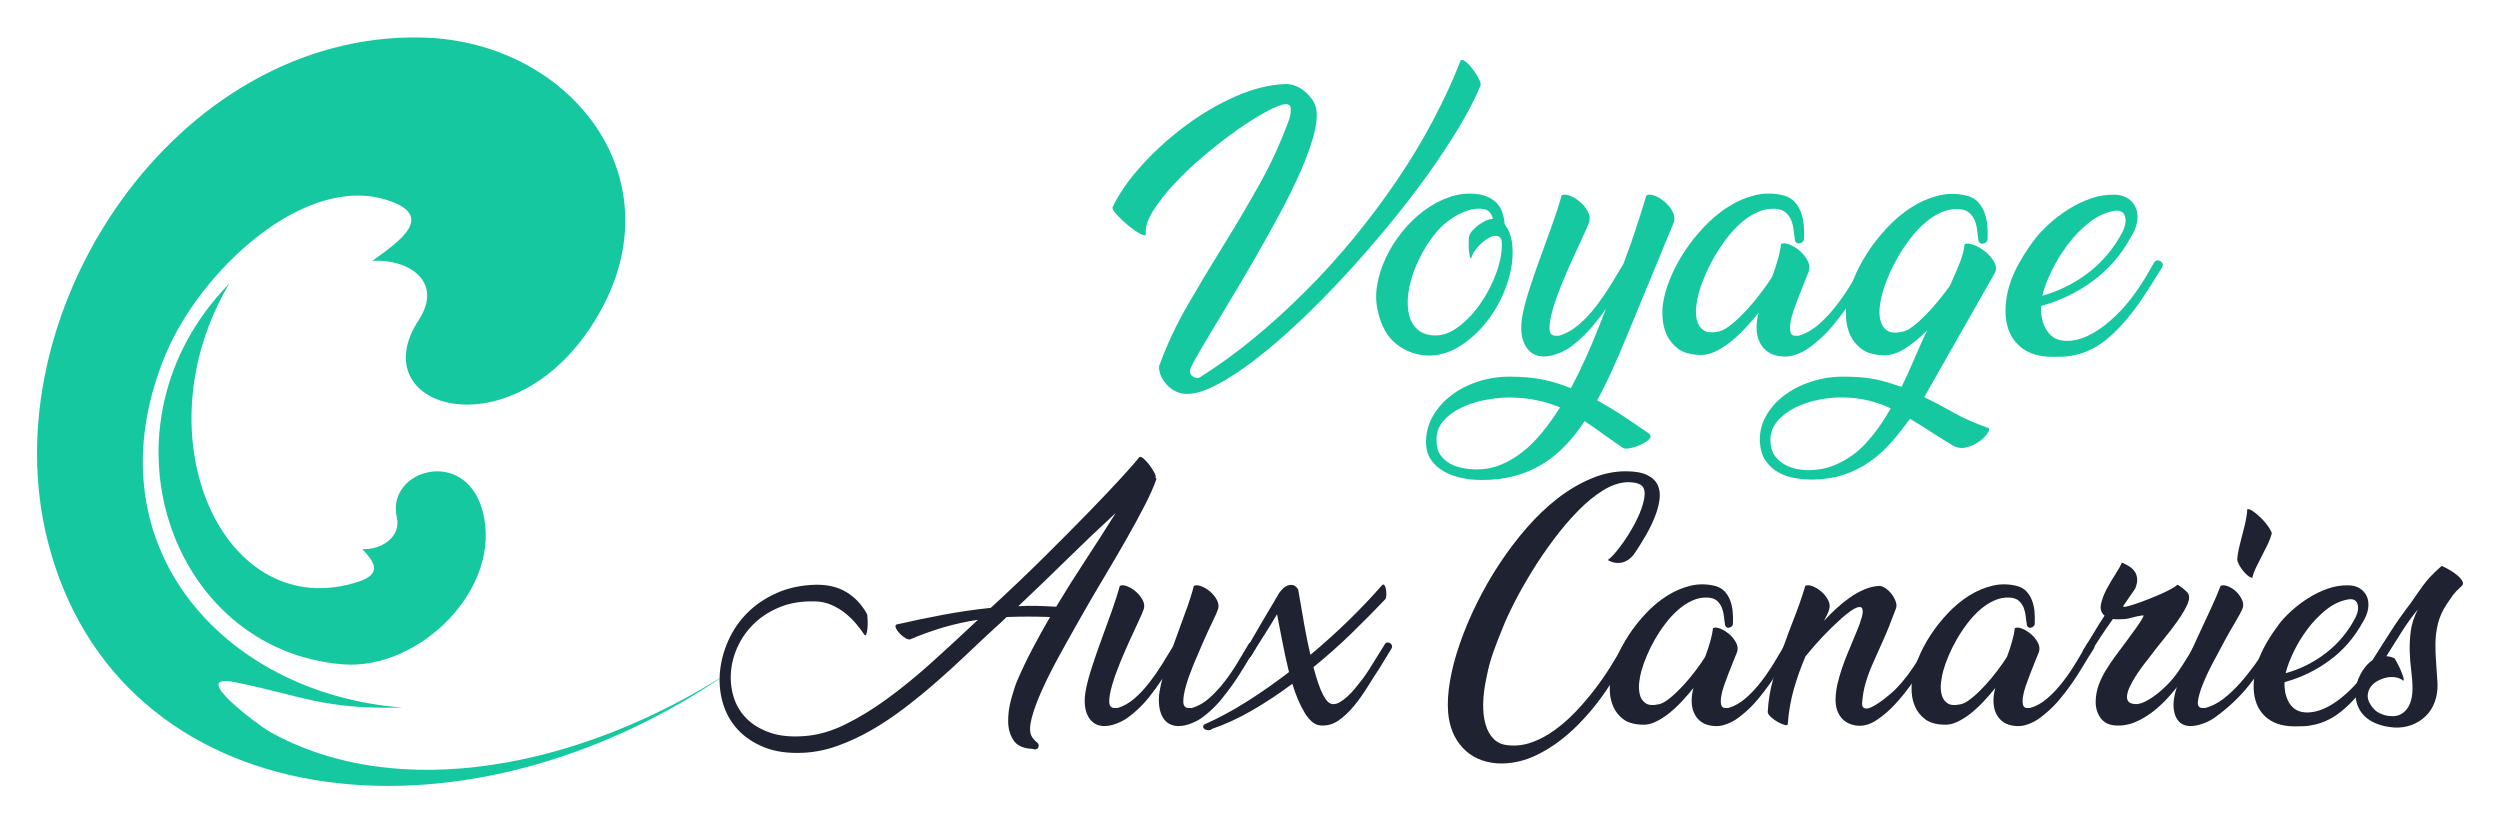 <?xml version="1.0" encoding="utf-8"?>
<!-- Generator: Adobe Illustrator 16.0.0, SVG Export Plug-In . SVG Version: 6.00 Build 0)  -->
<!DOCTYPE svg PUBLIC "-//W3C//DTD SVG 1.1//EN" "http://www.w3.org/Graphics/SVG/1.1/DTD/svg11.dtd">
<svg version="1.1" id="Calque_1" xmlns="http://www.w3.org/2000/svg" xmlns:xlink="http://www.w3.org/1999/xlink" x="0px" y="0px"
	 width="167px" height="55px" viewBox="0 0 167 55" enable-background="new 0 0 167 55" xml:space="preserve">
<g>
	<g>
		<path fill-rule="evenodd" clip-rule="evenodd" fill="#15C8A0" d="M24.875,17.424c1.871-1.341,4.188-2.974,1.085-4.027
			c-5.612-1.904-12.639,4.761-14.934,10.361c-5.16,12.586,3.845,22.577,15.851,23.508c-5.303,0.136-6.691-0.795-11.192-1.697
			c-3.25-0.652,1.75,2.981,2.281,3.281c8.684,4.899,20.917,2.372,30.715-3.927C30.641,57.385,7.853,54.48,3.193,36.168
			C-0.704,20.851,11.729,2.127,28.195,2.506c10.208,0.235,17.634,10.016,11.129,19.545c-5.554,8.136-15.132,5.121-11.356-0.669
			C29.641,18.815,27.304,17.279,24.875,17.424z"/>
		<path fill-rule="evenodd" clip-rule="evenodd" fill="#15C8A0" d="M24.201,36.678c0.661,0.727,1.485,1.608-0.255,2.178
			c-8.98,2.938-14.721-9.658-8.628-19.917c-9.216,9.421-4.03,24.509,7.592,25.439c5.074,0.406,10.679-5.049,9.338-10.202
			c-1.145-4.399-6.47-2.77-5.742,0.362C26.828,35.926,25.373,36.756,24.201,36.678z"/>
	</g>
	<g>
		<g>
			<path fill="#15C8A0" d="M76.543,15.654c-0.029,0.1-0.164,0.082-0.406-0.054c-0.242-0.135-0.502-0.317-0.78-0.545
				c-0.278-0.228-0.527-0.462-0.747-0.705c-0.222-0.242-0.317-0.413-0.289-0.513c0.427-0.897,1.072-1.823,1.933-2.777
				c0.862-0.954,1.831-1.834,2.906-2.638c1.075-0.805,2.204-1.467,3.386-1.987c1.183-0.52,2.308-0.793,3.375-0.823
				c0.214,0,0.431,0.046,0.652,0.139c0.221,0.093,0.427,0.222,0.62,0.385c0.192,0.164,0.356,0.349,0.491,0.555
				c0.135,0.207,0.217,0.417,0.246,0.631c0.072,0.456,0.007,1.047-0.192,1.773c-0.2,0.727-0.492,1.524-0.876,2.393
				c-0.384,0.869-0.836,1.788-1.356,2.756c-0.52,0.969-1.055,1.931-1.602,2.884c-0.549,0.955-1.087,1.87-1.614,2.746
				s-1,1.663-1.421,2.361c-0.419,0.698-0.758,1.274-1.015,1.73c-0.256,0.456-0.377,0.733-0.363,0.833
				c0,0.171,0.083,0.299,0.246,0.384c0.163,0.086,0.302,0.093,0.417,0.022c1.225-0.77,2.432-1.646,3.622-2.628
				c1.189-0.982,2.346-2.036,3.471-3.161s2.201-2.315,3.227-3.568c1.025-1.253,1.979-2.532,2.863-3.835
				c0.883-1.303,1.681-2.627,2.393-3.974c0.711-1.347,1.325-2.674,1.836-3.985c0.058-0.085,0.164-0.067,0.321,0.054
				s0.317,0.288,0.481,0.502c0.164,0.213,0.302,0.43,0.416,0.651c0.115,0.221,0.15,0.381,0.107,0.48
				c-0.356,0.854-0.852,1.806-1.484,2.852c-0.635,1.047-1.357,2.133-2.169,3.258c-0.812,1.126-1.695,2.262-2.649,3.408
				c-0.955,1.147-1.93,2.258-2.927,3.333c-0.998,1.076-1.995,2.08-2.991,3.012c-0.997,0.933-1.952,1.749-2.863,2.446
				s-1.755,1.25-2.531,1.656c-0.777,0.406-1.442,0.609-1.998,0.609c-0.243,0-0.474-0.05-0.695-0.149
				c-0.221-0.1-0.416-0.235-0.587-0.406c-0.171-0.17-0.31-0.367-0.417-0.587c-0.107-0.221-0.161-0.452-0.161-0.694
				c0.513-1.41,1.15-2.774,1.913-4.091c0.761-1.317,1.556-2.642,2.382-3.974c0.826-1.331,1.631-2.695,2.414-4.091
				c0.783-1.396,1.453-2.863,2.008-4.401c0.071-0.243,0.1-0.467,0.085-0.674c-0.014-0.206-0.135-0.302-0.363-0.288
				c-0.285,0.028-0.723,0.203-1.314,0.524c-0.59,0.32-1.239,0.73-1.944,1.228c-0.705,0.499-1.429,1.062-2.169,1.688
				s-1.406,1.257-1.998,1.89c-0.591,0.634-1.068,1.247-1.431,1.837C76.639,14.717,76.486,15.227,76.543,15.654z"/>
			<path fill="#15C8A0" d="M98.655,12.962c0.342,0.042,0.63,0.128,0.865,0.257c0.234,0.127,0.424,0.285,0.566,0.469
				c0.142,0.186,0.245,0.392,0.31,0.62c0.064,0.228,0.103,0.456,0.117,0.684c0.257,0.313,0.421,0.727,0.492,1.239
				c0.1,0.798,0.01,1.642-0.267,2.532c-0.277,0.891-0.684,1.707-1.218,2.447c-0.533,0.74-1.157,1.349-1.869,1.826
				c-0.712,0.478-1.446,0.716-2.201,0.716c-0.812-0.014-1.531-0.267-2.158-0.759c-0.627-0.492-1.047-1.243-1.26-2.254
				c-0.129-0.541-0.139-1.118-0.033-1.73c0.107-0.612,0.302-1.218,0.588-1.816c0.285-0.598,0.644-1.168,1.079-1.709
				c0.435-0.541,0.919-1.011,1.453-1.41c0.535-0.398,1.101-0.701,1.698-0.908C97.416,12.958,98.028,12.891,98.655,12.962z
				 M98.291,17.257c-0.056-0.015-0.095-0.076-0.117-0.182c-0.021-0.107-0.039-0.228-0.053-0.363
				c-0.014-0.135-0.018-0.281-0.011-0.438c0.008-0.157,0.011-0.292,0.011-0.406c0.014-0.128,0.071-0.256,0.17-0.385
				c0.101-0.128,0.211-0.242,0.332-0.341c0.121-0.1,0.239-0.182,0.353-0.246c0.114-0.064,0.193-0.11,0.235-0.139
				c0.171-0.086,0.341-0.129,0.512-0.129c-0.028-0.199-0.121-0.37-0.277-0.512c-0.156-0.142-0.441-0.199-0.854-0.171
				c-0.343,0.029-0.727,0.154-1.155,0.375c-0.427,0.221-0.819,0.502-1.174,0.843c-0.385,0.399-0.731,0.852-1.037,1.357
				c-0.306,0.506-0.559,1.022-0.758,1.549c-0.2,0.527-0.331,1.044-0.395,1.549c-0.064,0.505-0.05,0.961,0.042,1.367
				c0.093,0.406,0.274,0.737,0.545,0.994c0.27,0.256,0.641,0.399,1.111,0.427c0.555,0.029,1.106-0.163,1.655-0.577
				c0.548-0.413,1.04-0.933,1.474-1.56c0.436-0.626,0.784-1.299,1.047-2.019s0.388-1.378,0.374-1.977c0-0.299-0.1-0.47-0.298-0.512
				c-0.157-0.029-0.332,0.007-0.524,0.106c-0.191,0.1-0.374,0.228-0.544,0.385c-0.171,0.157-0.321,0.328-0.449,0.512
				C98.378,16.95,98.306,17.114,98.291,17.257z"/>
			<path fill="#15C8A0" d="M104.317,13.047c0.142-0.071,0.332-0.06,0.566,0.032c0.236,0.093,0.459,0.231,0.673,0.417
				c0.214,0.186,0.385,0.398,0.512,0.641c0.129,0.242,0.157,0.478,0.087,0.705c-0.072,0.2-0.212,0.521-0.418,0.962
				c-0.206,0.442-0.437,0.943-0.693,1.506c-0.257,0.563-0.506,1.143-0.748,1.741c-0.243,0.599-0.436,1.147-0.577,1.646
				c-0.143,0.498-0.213,0.908-0.213,1.228s0.126,0.488,0.383,0.502h0.258c0.469-0.142,0.911-0.392,1.323-0.749
				c0.413-0.355,0.793-0.761,1.144-1.218c0.349-0.456,0.676-0.932,0.983-1.431c0.307-0.499,0.587-0.962,0.842-1.389
				c0.271-0.712,0.535-1.453,0.792-2.221c0.257-0.77,0.506-1.56,0.747-2.372c0.144-0.071,0.333-0.06,0.565,0.032
				c0.236,0.093,0.46,0.231,0.674,0.417c0.214,0.186,0.384,0.398,0.513,0.641s0.156,0.478,0.085,0.705l-3.161,7.649
				c-0.327,0.798-0.651,1.549-0.972,2.254c-0.321,0.705-0.651,1.371-0.994,1.997c0.598,0.328,1.184,0.681,1.751,1.058
				c0.571,0.377,1.134,0.758,1.688,1.142c0.157,0.115,0.176,0.24,0.054,0.375c-0.12,0.136-0.296,0.256-0.523,0.363
				c-0.228,0.106-0.466,0.189-0.716,0.245c-0.248,0.057-0.424,0.057-0.522,0c-0.5-0.342-0.956-0.662-1.367-0.961
				c-0.413-0.299-0.813-0.577-1.197-0.833c-0.414,0.626-0.854,1.183-1.325,1.666c-0.47,0.484-0.982,0.894-1.538,1.229
				c-0.555,0.334-1.164,0.591-1.827,0.77c-0.662,0.177-1.392,0.266-2.191,0.266c-0.456,0-0.903-0.046-1.344-0.138
				c-0.442-0.093-0.837-0.238-1.186-0.437c-0.349-0.199-0.634-0.458-0.855-0.777c-0.221-0.32-0.331-0.715-0.331-1.184
				c0-0.623,0.153-1.202,0.459-1.734c0.307-0.533,0.716-0.995,1.229-1.385c0.512-0.391,1.103-0.696,1.772-0.916
				c0.669-0.221,1.375-0.331,2.115-0.331c0.47,0,0.887,0.018,1.25,0.053c0.363,0.036,0.702,0.086,1.015,0.15
				c0.314,0.064,0.616,0.142,0.909,0.235c0.291,0.092,0.601,0.203,0.929,0.332c0.341-0.643,0.67-1.31,0.981-1.999
				c0.314-0.69,0.613-1.398,0.897-2.125l0.47-1.197c-0.284,0.414-0.591,0.812-0.917,1.197c-0.328,0.385-0.685,0.74-1.069,1.068
				c-0.101,0.085-0.228,0.185-0.385,0.299c-0.158,0.115-0.331,0.217-0.523,0.31c-0.192,0.092-0.398,0.17-0.62,0.234
				c-0.221,0.064-0.458,0.096-0.716,0.096c-0.298-0.014-0.551-0.1-0.758-0.256c-0.207-0.156-0.367-0.363-0.48-0.62
				c-0.115-0.256-0.18-0.548-0.193-0.876c-0.014-0.327,0.014-0.676,0.086-1.046c0.099-0.513,0.262-1.118,0.491-1.816
				c0.227-0.697,0.477-1.413,0.747-2.147c0.271-0.733,0.531-1.453,0.78-2.158C103.978,14.19,104.175,13.575,104.317,13.047z
				 M98.634,31.356c0.57,0,1.107-0.103,1.614-0.31c0.506-0.206,0.99-0.491,1.452-0.854c0.463-0.363,0.9-0.798,1.313-1.304
				c0.414-0.505,0.813-1.063,1.197-1.677c-0.485-0.199-0.993-0.356-1.527-0.47c-0.534-0.114-1.144-0.178-1.827-0.191
				c-0.527,0-1.083,0.057-1.667,0.17c-0.583,0.114-1.117,0.289-1.602,0.524c-0.484,0.235-0.882,0.538-1.197,0.908
				c-0.313,0.37-0.455,0.805-0.427,1.304c0,0.384,0.086,0.697,0.257,0.938c0.17,0.242,0.388,0.436,0.652,0.578
				c0.263,0.143,0.552,0.242,0.865,0.299C98.049,31.328,98.349,31.356,98.634,31.356z"/>
			<path fill="#15C8A0" d="M120.51,15.932c0,0.1-0.035,0.178-0.107,0.235c-0.071,0.057-0.146,0.089-0.224,0.096
				c-0.079,0.007-0.146-0.017-0.203-0.075c-0.058-0.057-0.085-0.142-0.085-0.256c-0.029-0.142-0.053-0.324-0.076-0.545
				c-0.021-0.22-0.069-0.435-0.148-0.641c-0.079-0.206-0.202-0.388-0.374-0.544c-0.171-0.157-0.42-0.242-0.747-0.257
				c-0.399-0.014-0.788,0.064-1.165,0.235c-0.378,0.171-0.737,0.406-1.079,0.705s-0.663,0.645-0.961,1.036
				c-0.3,0.392-0.57,0.797-0.813,1.218c-0.241,0.42-0.452,0.84-0.63,1.26c-0.179,0.421-0.317,0.809-0.417,1.165
				c-0.07,0.243-0.128,0.534-0.171,0.876c-0.042,0.342-0.028,0.659,0.043,0.951c0.071,0.292,0.221,0.517,0.449,0.673
				c0.228,0.157,0.584,0.179,1.067,0.064c0.228-0.057,0.506-0.221,0.834-0.491c0.328-0.271,0.658-0.588,0.992-0.952
				c0.336-0.363,0.652-0.744,0.951-1.143c0.299-0.398,0.542-0.748,0.728-1.046c0.155-0.413,0.288-0.813,0.395-1.197
				c0.107-0.384,0.174-0.719,0.203-1.004c0.142-0.071,0.334-0.057,0.577,0.043c0.242,0.1,0.471,0.242,0.684,0.427
				c0.214,0.185,0.385,0.399,0.512,0.641c0.128,0.243,0.158,0.477,0.086,0.705c-0.086,0.213-0.188,0.47-0.309,0.769
				c-0.122,0.299-0.244,0.605-0.363,0.918c-0.122,0.313-0.236,0.624-0.344,0.93c-0.105,0.306-0.177,0.584-0.212,0.833
				c-0.036,0.25-0.036,0.453,0,0.609c0.035,0.157,0.131,0.242,0.288,0.256h0.256c0.484-0.142,0.937-0.398,1.357-0.77
				c0.419-0.371,0.812-0.79,1.175-1.26c0.364-0.47,0.697-0.961,1.003-1.474c0.307-0.513,0.588-0.983,0.845-1.41
				c0.043-0.071,0.106-0.11,0.192-0.118c0.086-0.007,0.16,0.011,0.225,0.053c0.063,0.043,0.109,0.1,0.139,0.171
				c0.029,0.072,0.014,0.157-0.043,0.257c-0.285,0.441-0.563,0.89-0.833,1.346c-0.271,0.456-0.556,0.897-0.854,1.325
				s-0.616,0.84-0.95,1.239c-0.335,0.399-0.702,0.762-1.101,1.09c-0.101,0.085-0.225,0.185-0.375,0.299
				c-0.149,0.115-0.319,0.221-0.512,0.321s-0.399,0.181-0.62,0.245s-0.459,0.089-0.716,0.075c-0.398-0.028-0.724-0.128-0.972-0.299
				c-0.249-0.17-0.438-0.391-0.566-0.662s-0.196-0.577-0.203-0.918c-0.007-0.342,0.039-0.691,0.139-1.047
				c-0.285,0.356-0.588,0.706-0.908,1.047c-0.32,0.341-0.651,0.648-0.992,0.918c-0.343,0.271-0.691,0.488-1.048,0.651
				c-0.356,0.164-0.704,0.232-1.047,0.203c-0.612-0.028-1.086-0.174-1.42-0.438c-0.335-0.264-0.58-0.573-0.737-0.93
				c-0.156-0.355-0.245-0.726-0.268-1.111c-0.021-0.385-0.011-0.705,0.032-0.961c0.071-0.499,0.228-1.047,0.471-1.645
				c0.242-0.598,0.555-1.193,0.939-1.784s0.83-1.154,1.336-1.688c0.505-0.534,1.047-0.983,1.623-1.346
				c0.577-0.364,1.179-0.62,1.806-0.769c0.627-0.15,1.267-0.139,1.922,0.031c0.286,0.086,0.517,0.225,0.695,0.417
				c0.178,0.192,0.315,0.421,0.416,0.684c0.1,0.264,0.164,0.548,0.192,0.854C120.518,15.33,120.525,15.632,120.51,15.932z"/>
			<path fill="#15C8A0" d="M128.542,26.524c0.656,0.327,1.312,0.674,1.966,1.043c0.655,0.37,1.424,0.709,2.308,1.023
				c0.1,0.027,0.085,0.141-0.042,0.34c-0.129,0.199-0.317,0.387-0.566,0.565c-0.25,0.176-0.539,0.308-0.866,0.393
				c-0.327,0.086-0.648,0.029-0.961-0.17c-0.541-0.327-1.04-0.64-1.495-0.937c-0.456-0.299-0.892-0.568-1.305-0.81
				c-0.412,0.582-0.836,1.118-1.27,1.607c-0.436,0.49-0.912,0.915-1.432,1.278c-0.521,0.362-1.09,0.646-1.71,0.853
				c-0.618,0.205-1.307,0.315-2.062,0.329c-0.413,0-0.823-0.035-1.228-0.105c-0.406-0.072-0.776-0.203-1.111-0.395
				s-0.613-0.452-0.834-0.777c-0.221-0.327-0.344-0.739-0.374-1.236c-0.028-0.624,0.106-1.202,0.406-1.734
				c0.3-0.533,0.709-0.995,1.229-1.385c0.52-0.391,1.122-0.696,1.806-0.916c0.684-0.221,1.389-0.331,2.114-0.331
				c0.442,0,0.837,0.014,1.187,0.043c0.349,0.027,0.676,0.074,0.982,0.138c0.307,0.063,0.599,0.138,0.876,0.224
				c0.277,0.085,0.566,0.177,0.865,0.277c0.313-0.64,0.605-1.28,0.876-1.92c0.271-0.642,0.548-1.261,0.834-1.859
				c-0.471,0.484-0.962,0.891-1.475,1.218c-0.513,0.328-1.02,0.478-1.518,0.449c-0.612-0.028-1.086-0.174-1.42-0.438
				c-0.335-0.264-0.58-0.573-0.737-0.93c-0.156-0.355-0.245-0.726-0.267-1.11c-0.022-0.385-0.012-0.706,0.031-0.962
				c0.071-0.498,0.228-1.047,0.472-1.645c0.241-0.598,0.555-1.193,0.938-1.784c0.385-0.591,0.83-1.153,1.336-1.688
				c0.505-0.534,1.047-0.983,1.623-1.346c0.577-0.363,1.179-0.62,1.806-0.769c0.627-0.15,1.267-0.139,1.923,0.032
				c0.285,0.085,0.516,0.224,0.694,0.416c0.179,0.193,0.316,0.421,0.416,0.684c0.1,0.265,0.164,0.549,0.192,0.855
				c0.029,0.307,0.036,0.609,0.022,0.908c0,0.1-0.036,0.178-0.108,0.235c-0.07,0.058-0.146,0.089-0.224,0.096
				c-0.078,0.008-0.146-0.018-0.203-0.075c-0.056-0.057-0.085-0.142-0.085-0.256c-0.029-0.142-0.053-0.324-0.076-0.545
				c-0.021-0.22-0.069-0.434-0.148-0.641c-0.079-0.206-0.202-0.388-0.374-0.545c-0.171-0.156-0.42-0.242-0.747-0.256
				c-0.399-0.013-0.787,0.064-1.165,0.236c-0.377,0.17-0.737,0.405-1.079,0.704c-0.342,0.299-0.662,0.645-0.961,1.036
				c-0.3,0.392-0.57,0.798-0.813,1.218c-0.241,0.42-0.452,0.841-0.63,1.26c-0.178,0.42-0.316,0.809-0.417,1.165
				c-0.07,0.242-0.127,0.534-0.17,0.875c-0.043,0.342-0.029,0.66,0.043,0.951c0.07,0.292,0.22,0.517,0.448,0.673
				c0.228,0.157,0.584,0.178,1.068,0.064c0.199-0.043,0.434-0.171,0.705-0.385c0.271-0.213,0.547-0.466,0.832-0.758
				c0.285-0.292,0.566-0.609,0.845-0.951s0.523-0.663,0.738-0.961c0.227-0.499,0.439-0.994,0.64-1.485
				c0.199-0.491,0.313-0.922,0.342-1.292c0.142-0.071,0.346-0.057,0.608,0.043c0.265,0.1,0.517,0.245,0.76,0.438
				c0.241,0.192,0.437,0.414,0.587,0.663c0.149,0.249,0.183,0.488,0.097,0.715L128.542,26.524z M122.304,31.165
				c0.897-0.328,1.663-0.833,2.297-1.517c0.634-0.685,1.2-1.475,1.698-2.373c-0.498-0.228-0.996-0.402-1.495-0.523
				c-0.498-0.122-1.047-0.189-1.645-0.203c-0.514-0.015-1.062,0.035-1.646,0.149c-0.584,0.114-1.118,0.292-1.604,0.534
				c-0.483,0.242-0.882,0.549-1.195,0.919s-0.463,0.805-0.448,1.304c0.015,0.497,0.163,0.893,0.448,1.185
				c0.284,0.293,0.631,0.499,1.036,0.62c0.406,0.121,0.84,0.168,1.303,0.14C121.517,31.37,121.934,31.294,122.304,31.165z"/>
			<path fill="#15C8A0" d="M142.303,15.91c-0.642,1.154-1.482,2.112-2.521,2.874c-1.04,0.762-2.187,1.314-3.44,1.656
				c-0.014,0.243,0,0.484,0.043,0.727c0.043,0.243,0.114,0.471,0.214,0.684c0.1,0.213,0.234,0.399,0.406,0.555
				c0.17,0.158,0.384,0.265,0.642,0.321c0.312,0.071,0.672,0.061,1.078-0.032s0.832-0.277,1.281-0.556
				c0.449-0.278,0.908-0.645,1.378-1.101c0.471-0.455,0.934-1.011,1.389-1.666c0.229-0.328,0.436-0.648,0.62-0.962
				c0.186-0.313,0.355-0.612,0.513-0.897c0.057-0.071,0.125-0.11,0.202-0.118c0.079-0.007,0.151,0.011,0.214,0.053
				c0.065,0.043,0.111,0.1,0.14,0.171c0.028,0.072,0.014,0.157-0.043,0.257c-0.199,0.313-0.413,0.655-0.641,1.025
				c-0.229,0.371-0.48,0.759-0.758,1.165c-0.278,0.407-0.585,0.812-0.92,1.218c-0.335,0.406-0.709,0.795-1.121,1.165
				c-0.413,0.371-0.812,0.652-1.196,0.844s-0.748,0.328-1.091,0.406c-0.341,0.079-0.647,0.121-0.918,0.128
				c-0.271,0.007-0.491,0.01-0.662,0.01c-0.969,0-1.725-0.256-2.265-0.769c-0.542-0.513-0.833-1.21-0.875-2.093
				c-0.029-0.813,0.116-1.62,0.437-2.425c0.321-0.804,0.837-1.677,1.549-2.617c0.229-0.299,0.535-0.623,0.92-0.972
				c0.384-0.349,0.812-0.673,1.281-0.972c0.471-0.299,0.969-0.541,1.495-0.726c0.527-0.185,1.054-0.271,1.582-0.257
				c0.341,0,0.637,0.079,0.886,0.235c0.249,0.157,0.432,0.367,0.545,0.63c0.114,0.264,0.146,0.57,0.096,0.918
				C142.712,15.138,142.559,15.512,142.303,15.91z M136.449,19.67c-0.015,0.029-0.021,0.057-0.021,0.086
				c1.153-0.328,2.193-0.851,3.119-1.571c0.926-0.719,1.674-1.62,2.243-2.703c0.199-0.413,0.249-0.766,0.149-1.058
				c-0.1-0.292-0.349-0.402-0.747-0.331c-0.599,0.114-1.161,0.384-1.688,0.811c-0.526,0.428-0.997,0.919-1.41,1.475
				c-0.413,0.555-0.762,1.129-1.046,1.719C136.761,18.691,136.563,19.215,136.449,19.67z"/>
		</g>
		<g>
			<path fill="#1F2230" d="M60.797,42.709c-0.075,0.024-0.18-0.003-0.316-0.084c-0.136-0.081-0.26-0.18-0.372-0.298
				c-0.111-0.117-0.195-0.232-0.251-0.345c-0.056-0.111-0.053-0.199,0.01-0.261c1.028-0.235,2.068-0.453,3.122-0.651
				c1.053-0.199,2.118-0.354,3.196-0.466c1.227-1.127,2.397-2.242,3.512-3.344c1.115-1.103,2.115-2.11,3-3.021
				c0.886-0.911,1.629-1.694,2.23-2.351c0.601-0.656,0.995-1.108,1.18-1.356c0.074-0.038,0.176,0.003,0.307,0.121
				c0.13,0.117,0.257,0.26,0.381,0.427c0.123,0.168,0.229,0.332,0.316,0.493c0.086,0.16,0.111,0.278,0.074,0.353
				c0.049,0.013,0.068,0.043,0.056,0.094c-0.162,0.471-0.418,1.049-0.771,1.736c-0.354,0.688-0.759,1.436-1.217,2.239
				c-0.458,0.806-0.954,1.654-1.487,2.546s-1.053,1.783-1.561,2.677c-0.508,0.891-0.991,1.755-1.45,2.591
				c-0.458,0.837-0.845,1.607-1.162,2.314c-0.316,0.705-0.542,1.322-0.678,1.849c-0.136,0.526-0.143,0.919-0.019,1.18
				c0.037,0.074,0.09,0.151,0.158,0.231c0.068,0.081,0.133,0.146,0.195,0.195c0.075,0.05,0.118,0.108,0.13,0.177
				c0.012,0.067,0.003,0.131-0.028,0.186c-0.031,0.057-0.081,0.094-0.149,0.111c-0.068,0.02-0.146,0.01-0.232-0.027
				c-0.607-0.024-1.028-0.214-1.264-0.567c-0.235-0.352-0.356-0.771-0.362-1.254c-0.006-0.482,0.059-0.976,0.195-1.477
				c0.136-0.502,0.272-0.92,0.409-1.255c0.31-0.718,0.65-1.431,1.022-2.137s0.762-1.412,1.171-2.117
				c-1.004-0.038-1.97-0.038-2.899,0c-0.137,0.136-0.272,0.266-0.409,0.39c-0.137,0.124-0.273,0.248-0.409,0.37
				c-0.595,0.546-1.217,1.129-1.867,1.748c-0.65,0.619-1.319,1.229-2.007,1.829c-0.688,0.603-1.397,1.181-2.128,1.738
				s-1.468,1.05-2.211,1.477c-0.744,0.429-1.496,0.777-2.258,1.051c-0.762,0.272-1.521,0.427-2.277,0.464
				c-1.028,0.05-1.908-0.073-2.639-0.371c-0.73-0.297-1.325-0.7-1.783-1.207c-0.458-0.509-0.784-1.098-0.976-1.766
				c-0.192-0.67-0.253-1.36-0.185-2.073c0.068-0.711,0.256-1.41,0.566-2.099c0.31-0.688,0.734-1.302,1.272-1.839
				c0.539-0.54,1.192-0.979,1.961-1.32c0.768-0.341,1.635-0.523,2.601-0.549c0.805-0.012,1.493,0.155,2.063,0.503
				c0.569,0.346,1.028,0.842,1.375,1.486c0.012,0.074,0.021,0.198,0.027,0.371s0.003,0.344-0.009,0.511
				c-0.013,0.168-0.038,0.304-0.075,0.409c-0.037,0.105-0.081,0.127-0.13,0.065c-0.149-0.224-0.332-0.465-0.548-0.726
				c-0.217-0.26-0.465-0.501-0.744-0.725c-0.279-0.223-0.592-0.408-0.938-0.557c-0.347-0.148-0.713-0.224-1.096-0.224
				c-0.843-0.023-1.596,0.094-2.258,0.354c-0.662,0.262-1.229,0.609-1.7,1.044s-0.845,0.934-1.125,1.499
				c-0.279,0.564-0.445,1.142-0.501,1.73c-0.056,0.59-0.003,1.161,0.157,1.713c0.161,0.553,0.443,1.038,0.846,1.453
				c0.403,0.416,0.93,0.739,1.58,0.968c0.65,0.229,1.434,0.308,2.351,0.232c0.867-0.061,1.769-0.322,2.704-0.781
				s1.89-1.047,2.862-1.76c0.972-0.714,1.96-1.523,2.964-2.431c1.003-0.905,2.013-1.837,3.029-2.793
				c-0.743,0.111-1.487,0.273-2.23,0.484C62.358,42.101,61.59,42.373,60.797,42.709z M74.529,34.268
				c-1.115,1.029-2.205,2.065-3.271,3.112c-1.065,1.048-2.143,2.086-3.233,3.113c0.433-0.024,0.858-0.031,1.272-0.019
				c0.415,0.013,0.833,0.03,1.255,0.056c0.619-1.027,1.266-2.057,1.941-3.084C73.169,36.417,73.848,35.357,74.529,34.268z"/>
			<path fill="#1F2230" d="M79.75,39.137c0.124-0.062,0.291-0.053,0.502,0.027c0.21,0.081,0.409,0.202,0.594,0.362
				c0.186,0.162,0.335,0.348,0.446,0.558c0.111,0.211,0.136,0.415,0.074,0.613c-0.062,0.174-0.185,0.452-0.371,0.837
				c-0.186,0.384-0.387,0.82-0.604,1.309c-0.216,0.49-0.433,0.994-0.65,1.516c-0.216,0.521-0.388,0.997-0.511,1.432
				c-0.125,0.433-0.186,0.789-0.186,1.067s0.112,0.425,0.334,0.437h0.242c0.42-0.123,0.811-0.347,1.171-0.669
				c0.359-0.321,0.696-0.688,1.012-1.096c0.316-0.409,0.607-0.837,0.873-1.282c0.267-0.446,0.511-0.855,0.734-1.228
				c0.038-0.062,0.093-0.096,0.167-0.102c0.075-0.006,0.14,0.009,0.195,0.046c0.056,0.038,0.096,0.087,0.121,0.149
				s0.013,0.136-0.037,0.223c-0.248,0.384-0.489,0.774-0.724,1.171c-0.236,0.396-0.483,0.78-0.744,1.152
				c-0.26,0.371-0.533,0.731-0.817,1.077c-0.286,0.348-0.601,0.663-0.948,0.948c-0.087,0.074-0.199,0.161-0.335,0.26
				c-0.136,0.1-0.288,0.189-0.455,0.269c-0.167,0.081-0.347,0.15-0.539,0.206c-0.192,0.055-0.399,0.083-0.623,0.083
				c-0.273-0.014-0.499-0.086-0.678-0.223c-0.18-0.136-0.316-0.316-0.409-0.539c-0.093-0.224-0.148-0.477-0.167-0.763
				c-0.019-0.284,0.003-0.587,0.065-0.91c0.037-0.223,0.093-0.465,0.167-0.725c-0.285,0.434-0.589,0.852-0.911,1.255
				c-0.322,0.402-0.681,0.765-1.078,1.087c-0.086,0.074-0.198,0.161-0.334,0.26c-0.136,0.1-0.289,0.189-0.456,0.269
				c-0.167,0.081-0.347,0.15-0.539,0.206c-0.192,0.055-0.399,0.083-0.623,0.083c-0.26-0.014-0.48-0.086-0.659-0.223
				c-0.18-0.136-0.319-0.316-0.419-0.539c-0.099-0.224-0.154-0.477-0.167-0.763c-0.013-0.284,0.012-0.587,0.074-0.91
				c0.087-0.445,0.229-0.973,0.428-1.579s0.415-1.229,0.65-1.868c0.236-0.638,0.461-1.263,0.679-1.875
				c0.216-0.615,0.387-1.149,0.511-1.608c0.124-0.062,0.289-0.053,0.493,0.027c0.204,0.081,0.399,0.202,0.585,0.362
				c0.186,0.162,0.334,0.348,0.446,0.558c0.111,0.211,0.136,0.415,0.074,0.613c-0.063,0.174-0.183,0.452-0.362,0.837
				c-0.18,0.384-0.381,0.82-0.604,1.309c-0.224,0.49-0.44,0.994-0.651,1.516c-0.211,0.521-0.378,0.997-0.502,1.432
				c-0.124,0.433-0.186,0.789-0.186,1.067s0.111,0.425,0.334,0.437h0.224c0.408-0.123,0.786-0.337,1.133-0.642
				c0.347-0.303,0.672-0.649,0.976-1.039c0.303-0.391,0.588-0.801,0.854-1.228c0.267-0.427,0.511-0.826,0.734-1.198
				c0.26-0.731,0.523-1.455,0.79-2.175C79.413,40.295,79.614,39.67,79.75,39.137z"/>
			<path fill="#1F2230" d="M92.162,44.618c-0.247,0.371-0.51,0.784-0.789,1.235c-0.279,0.453-0.579,0.877-0.901,1.273
				c-0.323,0.396-0.667,0.725-1.032,0.984c-0.365,0.261-0.765,0.377-1.198,0.354c-0.211-0.012-0.406-0.093-0.585-0.241
				c-0.18-0.149-0.347-0.351-0.502-0.605c-0.155-0.252-0.304-0.547-0.446-0.882c-0.143-0.334-0.27-0.688-0.381-1.06
				c-0.879,0.657-1.768,1.245-2.666,1.767c-0.898,0.52-1.793,0.935-2.686,1.244c-0.074,0.063-0.158,0.093-0.25,0.093
				c-0.093,0-0.17-0.019-0.232-0.056c-0.062-0.037-0.103-0.086-0.121-0.148c-0.019-0.062,0.009-0.123,0.083-0.187
				c0.904-0.396,1.833-0.894,2.788-1.495c0.954-0.6,1.907-1.267,2.861-1.998c-0.174-0.705-0.325-1.403-0.455-2.09
				c-0.13-0.688-0.245-1.278-0.344-1.774c-0.285,0.482-0.589,0.976-0.911,1.478c-0.322,0.501-0.601,0.951-0.836,1.347
				c-0.05,0.062-0.108,0.096-0.176,0.103s-0.13-0.01-0.186-0.047c-0.056-0.037-0.09-0.09-0.103-0.158
				c-0.012-0.067,0.012-0.14,0.075-0.213c0.124-0.236,0.272-0.505,0.446-0.809c0.173-0.304,0.362-0.629,0.566-0.976
				c0.205-0.347,0.415-0.703,0.632-1.069c0.217-0.365,0.43-0.727,0.642-1.086c0.062-0.087,0.142-0.18,0.241-0.279
				c0.099-0.1,0.21-0.17,0.334-0.214c0.125-0.043,0.245-0.049,0.363-0.018c0.117,0.03,0.226,0.126,0.325,0.288
				c0.149,0.891,0.289,1.696,0.418,2.414c0.13,0.72,0.263,1.37,0.399,1.951c0.904-0.754,1.762-1.528,2.574-2.322
				c0.811-0.793,1.552-1.573,2.221-2.341c0.062-0.05,0.114-0.044,0.158,0.019c0.042,0.062,0.074,0.148,0.093,0.259
				c0.018,0.113,0.028,0.23,0.028,0.354s-0.019,0.223-0.056,0.297c-0.668,0.706-1.406,1.452-2.211,2.238
				c-0.806,0.788-1.672,1.559-2.602,2.314c0.421,1.635,0.849,2.459,1.282,2.472c0.148,0.012,0.303-0.028,0.464-0.121
				s0.325-0.214,0.492-0.362c0.168-0.148,0.334-0.322,0.502-0.521c0.167-0.198,0.332-0.402,0.493-0.613
				c0.074-0.099,0.151-0.204,0.232-0.315c0.08-0.112,0.176-0.257,0.288-0.437s0.248-0.4,0.409-0.66
				c0.161-0.261,0.366-0.588,0.614-0.985c0.037-0.062,0.089-0.096,0.158-0.102c0.068-0.006,0.13,0.009,0.186,0.046
				c0.055,0.038,0.096,0.087,0.12,0.149c0.025,0.063,0.013,0.136-0.037,0.223L92.162,44.618z"/>
			<path fill="#1F2230" d="M108.886,43.354c-0.447,0.955-0.992,1.899-1.635,2.835c-0.646,0.936-1.351,1.769-2.119,2.499
				c-0.769,0.731-1.589,1.311-2.462,1.738s-1.762,0.616-2.666,0.566c-0.954-0.075-1.719-0.421-2.295-1.041
				c-0.575-0.619-0.9-1.412-0.975-2.379c-0.05-0.619-0.007-1.321,0.13-2.109c0.136-0.786,0.356-1.615,0.66-2.489
				c0.303-0.873,0.678-1.763,1.124-2.667c0.446-0.903,0.947-1.78,1.505-2.629c0.558-0.849,1.165-1.65,1.821-2.407
				c0.657-0.754,1.344-1.411,2.063-1.97c0.719-0.557,1.465-0.999,2.239-1.326c0.774-0.33,1.551-0.494,2.331-0.494
				c0.606,0,1.081,0.084,1.422,0.251c0.34,0.168,0.577,0.391,0.706,0.67c0.13,0.278,0.17,0.604,0.12,0.975
				c-0.049,0.372-0.156,0.766-0.324,1.181c-0.168,0.414-0.375,0.836-0.623,1.263c-0.248,0.428-0.509,0.841-0.78,1.236
				c-0.062,0.074-0.146,0.157-0.251,0.251c-0.104,0.093-0.229,0.166-0.371,0.224c-0.143,0.055-0.307,0.079-0.492,0.072
				c-0.187-0.006-0.391-0.069-0.613-0.194c0.198-0.147,0.418-0.374,0.659-0.679c0.241-0.303,0.48-0.641,0.716-1.012
				c0.234-0.372,0.441-0.75,0.621-1.135c0.18-0.383,0.308-0.73,0.381-1.039c0.125-0.472,0.112-0.813-0.036-1.023
				c-0.149-0.209-0.495-0.314-1.041-0.314c-0.532,0.024-1.077,0.21-1.635,0.559c-0.558,0.346-1.111,0.802-1.662,1.367
				c-0.553,0.563-1.087,1.193-1.608,1.888c-0.52,0.693-1,1.397-1.44,2.111c-0.439,0.712-0.829,1.4-1.169,2.064
				c-0.341,0.663-0.605,1.23-0.791,1.702c-0.223,0.532-0.434,1.075-0.631,1.627c-0.198,0.552-0.354,1.126-0.465,1.721
				c-0.136,0.62-0.21,1.197-0.223,1.73c-0.013,0.533,0.04,1.004,0.158,1.413s0.304,0.738,0.558,0.986s0.585,0.384,0.994,0.41
				c0.533,0.048,1.053-0.021,1.562-0.207c0.507-0.185,1.003-0.451,1.486-0.798c0.484-0.347,0.948-0.752,1.394-1.217
				c0.447-0.465,0.867-0.954,1.264-1.468c0.396-0.515,0.758-1.034,1.087-1.561c0.328-0.527,0.622-1.025,0.883-1.496
				c0.037-0.062,0.093-0.097,0.166-0.104c0.074-0.006,0.14,0.011,0.195,0.048c0.056,0.036,0.093,0.087,0.112,0.148
				C108.951,43.194,108.936,43.269,108.886,43.354z"/>
			<path fill="#1F2230" d="M115.761,41.645c0,0.088-0.031,0.156-0.093,0.205c-0.063,0.05-0.128,0.077-0.194,0.083
				c-0.069,0.007-0.128-0.015-0.177-0.064c-0.051-0.049-0.075-0.124-0.075-0.224c-0.024-0.122-0.046-0.281-0.064-0.474
				c-0.02-0.191-0.063-0.377-0.131-0.558c-0.068-0.18-0.177-0.337-0.324-0.475c-0.149-0.136-0.366-0.209-0.65-0.222
				c-0.348-0.013-0.685,0.057-1.013,0.204c-0.33,0.148-0.642,0.354-0.939,0.613c-0.297,0.26-0.575,0.561-0.835,0.901
				c-0.261,0.34-0.497,0.694-0.708,1.06c-0.21,0.364-0.393,0.73-0.546,1.096c-0.156,0.366-0.276,0.703-0.363,1.013
				c-0.063,0.212-0.111,0.465-0.149,0.763c-0.036,0.297-0.024,0.572,0.038,0.827c0.062,0.253,0.191,0.447,0.391,0.584
				c0.197,0.137,0.507,0.155,0.928,0.057c0.198-0.049,0.44-0.193,0.726-0.428s0.572-0.511,0.864-0.827
				c0.291-0.316,0.565-0.646,0.826-0.994c0.261-0.346,0.471-0.65,0.632-0.91c0.136-0.359,0.251-0.706,0.344-1.041
				c0.093-0.334,0.152-0.624,0.177-0.873c0.123-0.062,0.291-0.049,0.502,0.038c0.21,0.086,0.408,0.211,0.595,0.37
				c0.186,0.162,0.335,0.348,0.445,0.558c0.112,0.211,0.136,0.415,0.075,0.614c-0.075,0.186-0.165,0.408-0.27,0.668
				c-0.105,0.261-0.211,0.528-0.316,0.799c-0.104,0.272-0.205,0.542-0.297,0.809c-0.093,0.268-0.155,0.508-0.186,0.725
				c-0.032,0.217-0.032,0.394,0,0.53c0.03,0.136,0.113,0.211,0.25,0.223h0.223c0.422-0.123,0.815-0.347,1.181-0.669
				c0.365-0.321,0.706-0.688,1.021-1.096c0.316-0.409,0.606-0.837,0.874-1.282c0.267-0.446,0.51-0.855,0.734-1.228
				c0.036-0.062,0.093-0.096,0.166-0.102c0.074-0.006,0.141,0.009,0.195,0.046c0.056,0.038,0.096,0.087,0.122,0.149
				c0.023,0.063,0.012,0.136-0.038,0.223c-0.248,0.384-0.49,0.774-0.725,1.171c-0.235,0.396-0.483,0.78-0.743,1.152
				c-0.261,0.371-0.536,0.731-0.826,1.077c-0.292,0.348-0.612,0.663-0.958,0.948c-0.087,0.074-0.194,0.161-0.325,0.26
				c-0.13,0.1-0.278,0.193-0.446,0.279c-0.167,0.085-0.348,0.157-0.539,0.213c-0.192,0.056-0.398,0.078-0.622,0.065
				c-0.348-0.025-0.629-0.112-0.846-0.26c-0.216-0.149-0.381-0.341-0.492-0.577c-0.111-0.235-0.171-0.501-0.177-0.798
				s0.034-0.602,0.121-0.911c-0.248,0.31-0.512,0.614-0.79,0.911s-0.566,0.563-0.863,0.798c-0.297,0.236-0.603,0.425-0.912,0.568
				c-0.309,0.142-0.612,0.2-0.909,0.176c-0.533-0.025-0.945-0.152-1.235-0.381c-0.293-0.229-0.506-0.5-0.641-0.809
				c-0.138-0.31-0.215-0.632-0.233-0.966c-0.019-0.335-0.009-0.614,0.028-0.837c0.062-0.434,0.199-0.91,0.408-1.431
				c0.211-0.52,0.484-1.037,0.817-1.552c0.335-0.514,0.723-1.003,1.161-1.468c0.44-0.465,0.911-0.854,1.413-1.171
				c0.502-0.315,1.024-0.539,1.57-0.669c0.544-0.129,1.102-0.12,1.673,0.028c0.246,0.074,0.449,0.194,0.604,0.362
				s0.275,0.366,0.362,0.595c0.087,0.229,0.142,0.477,0.167,0.743C115.767,41.122,115.773,41.385,115.761,41.645z"/>
			<path fill="#1F2230" d="M127.486,45.965c-0.297,0.402-0.621,0.79-0.976,1.162c-0.353,0.372-0.728,0.69-1.123,0.956
				c-0.396,0.268-0.78,0.399-1.153,0.399c-0.21,0-0.417-0.036-0.622-0.11c-0.205-0.075-0.38-0.186-0.529-0.335
				c-0.149-0.148-0.267-0.341-0.354-0.575c-0.087-0.236-0.124-0.515-0.111-0.837c0.013-0.321,0.056-0.641,0.131-0.957
				c0.074-0.315,0.17-0.649,0.288-1.003c0.117-0.354,0.262-0.737,0.437-1.152c0.174-0.415,0.365-0.876,0.575-1.384
				c0.136-0.322,0.242-0.616,0.315-0.883c0.075-0.267,0.087-0.462,0.038-0.585c-0.05-0.124-0.18-0.146-0.39-0.066
				c-0.212,0.081-0.533,0.307-0.966,0.679c-0.483,0.435-0.911,0.85-1.283,1.245c-0.371,0.396-0.756,0.835-1.151,1.318
				c-0.311,0.72-0.57,1.446-0.78,2.185c-0.212,0.736-0.348,1.514-0.409,2.331c0,0.088-0.068,0.112-0.205,0.075
				c-0.137-0.038-0.288-0.102-0.455-0.194c-0.167-0.094-0.319-0.202-0.455-0.326s-0.21-0.234-0.224-0.335
				c0.037-0.731,0.152-1.445,0.344-2.146c0.192-0.7,0.412-1.4,0.66-2.1c0.247-0.7,0.507-1.397,0.78-2.091
				c0.272-0.693,0.515-1.394,0.725-2.1c0.124-0.062,0.287-0.053,0.492,0.027c0.205,0.081,0.4,0.202,0.586,0.362
				c0.186,0.162,0.335,0.348,0.445,0.558c0.112,0.211,0.136,0.415,0.075,0.613c-0.038,0.138-0.087,0.267-0.149,0.39
				c-0.062,0.124-0.13,0.255-0.204,0.392c0.261-0.286,0.539-0.564,0.836-0.837c0.298-0.272,0.602-0.518,0.91-0.734
				c0.31-0.216,0.627-0.393,0.948-0.528c0.322-0.137,0.65-0.218,0.984-0.242c0.136,0,0.283,0.054,0.437,0.158
				c0.155,0.104,0.291,0.234,0.41,0.391c0.117,0.154,0.206,0.317,0.269,0.491c0.062,0.175,0.068,0.328,0.02,0.465
				c-0.312,0.843-0.595,1.552-0.855,2.128c-0.26,0.575-0.489,1.09-0.687,1.541c-0.199,0.453-0.36,0.887-0.484,1.303
				c-0.124,0.415-0.203,0.882-0.241,1.401c0,0.037,0.006,0.081,0.019,0.13c0.012,0.051,0.04,0.093,0.083,0.131
				c0.044,0.037,0.109,0.056,0.195,0.056c0.087,0,0.197-0.031,0.336-0.094c0.358-0.172,0.789-0.475,1.291-0.91
				c0.501-0.433,0.993-1.009,1.477-1.728c0.186-0.272,0.356-0.541,0.512-0.809c0.153-0.267,0.307-0.522,0.454-0.771
				c0.038-0.062,0.09-0.096,0.158-0.102s0.13,0.009,0.186,0.046c0.057,0.038,0.094,0.087,0.112,0.149
				c0.018,0.063,0.003,0.136-0.047,0.223l-0.967,1.616C128.019,45.226,127.784,45.563,127.486,45.965z"/>
			<path fill="#1F2230" d="M135.921,41.645c0,0.088-0.03,0.156-0.093,0.205c-0.062,0.05-0.127,0.077-0.194,0.083
				c-0.069,0.007-0.127-0.015-0.177-0.064c-0.05-0.049-0.075-0.124-0.075-0.224c-0.024-0.122-0.046-0.281-0.064-0.474
				c-0.018-0.191-0.062-0.377-0.131-0.558c-0.066-0.18-0.176-0.337-0.324-0.475c-0.148-0.136-0.366-0.209-0.65-0.222
				c-0.348-0.013-0.685,0.057-1.013,0.204c-0.328,0.148-0.642,0.354-0.939,0.613c-0.297,0.26-0.575,0.561-0.835,0.901
				c-0.261,0.34-0.496,0.694-0.707,1.06c-0.211,0.364-0.394,0.73-0.547,1.096c-0.156,0.366-0.276,0.703-0.363,1.013
				c-0.062,0.212-0.11,0.465-0.147,0.763c-0.038,0.297-0.026,0.572,0.037,0.827c0.062,0.253,0.191,0.447,0.39,0.584
				c0.197,0.137,0.507,0.155,0.929,0.057c0.199-0.049,0.439-0.193,0.725-0.428s0.572-0.511,0.864-0.827
				c0.291-0.316,0.566-0.646,0.826-0.994c0.262-0.346,0.471-0.65,0.633-0.91c0.136-0.359,0.25-0.706,0.343-1.041
				c0.093-0.334,0.152-0.624,0.177-0.873c0.124-0.062,0.291-0.049,0.502,0.038c0.212,0.086,0.409,0.211,0.595,0.37
				c0.186,0.162,0.335,0.348,0.446,0.558c0.111,0.211,0.136,0.415,0.074,0.614c-0.074,0.186-0.164,0.408-0.27,0.668
				c-0.105,0.261-0.21,0.528-0.316,0.799c-0.104,0.272-0.204,0.542-0.297,0.809c-0.093,0.268-0.154,0.508-0.186,0.725
				s-0.031,0.394,0,0.53c0.031,0.136,0.113,0.211,0.25,0.223h0.224c0.421-0.123,0.814-0.347,1.18-0.669
				c0.366-0.321,0.706-0.688,1.021-1.096c0.317-0.409,0.607-0.837,0.874-1.282c0.267-0.446,0.511-0.855,0.734-1.228
				c0.036-0.062,0.093-0.096,0.167-0.102c0.073-0.006,0.14,0.009,0.195,0.046c0.055,0.038,0.096,0.087,0.121,0.149
				c0.023,0.063,0.012,0.136-0.038,0.223c-0.247,0.384-0.49,0.774-0.725,1.171c-0.234,0.396-0.482,0.78-0.743,1.152
				c-0.26,0.371-0.536,0.731-0.826,1.077c-0.291,0.348-0.61,0.663-0.958,0.948c-0.087,0.074-0.194,0.161-0.324,0.26
				c-0.131,0.1-0.279,0.193-0.447,0.279c-0.166,0.085-0.346,0.157-0.537,0.213c-0.193,0.056-0.4,0.078-0.624,0.065
				c-0.347-0.025-0.628-0.112-0.845-0.26c-0.217-0.149-0.381-0.341-0.493-0.577c-0.111-0.235-0.17-0.501-0.176-0.798
				s0.034-0.602,0.121-0.911c-0.249,0.31-0.512,0.614-0.79,0.911c-0.279,0.297-0.567,0.563-0.863,0.798
				c-0.298,0.236-0.603,0.425-0.912,0.568c-0.31,0.142-0.613,0.2-0.91,0.176c-0.532-0.025-0.945-0.152-1.235-0.381
				c-0.291-0.229-0.505-0.5-0.641-0.809c-0.138-0.31-0.214-0.632-0.233-0.966c-0.018-0.335-0.009-0.614,0.029-0.837
				c0.061-0.434,0.197-0.91,0.407-1.431c0.211-0.52,0.484-1.037,0.817-1.552c0.336-0.514,0.723-1.003,1.162-1.468
				s0.911-0.854,1.412-1.171c0.502-0.315,1.025-0.539,1.571-0.669c0.544-0.129,1.102-0.12,1.672,0.028
				c0.247,0.074,0.449,0.194,0.604,0.362c0.155,0.168,0.275,0.366,0.362,0.595c0.087,0.229,0.143,0.477,0.168,0.743
				C135.927,41.122,135.933,41.385,135.921,41.645z"/>
			<path fill="#1F2230" d="M145.881,45.287c-0.26,0.372-0.557,0.75-0.892,1.133c-0.335,0.386-0.693,0.732-1.078,1.042
				c-0.384,0.31-0.792,0.56-1.226,0.751c-0.435,0.193-0.881,0.275-1.338,0.252c-0.472-0.024-0.817-0.198-1.041-0.521
				c-0.223-0.322-0.327-0.693-0.315-1.115c0.012-0.384,0.081-0.742,0.204-1.077s0.281-0.66,0.475-0.977
				c0.191-0.314,0.401-0.627,0.63-0.938c0.23-0.31,0.469-0.631,0.717-0.965c0.16-0.224,0.321-0.443,0.482-0.659
				c0.161-0.217,0.298-0.409,0.409-0.577s0.192-0.301,0.241-0.399c0.05-0.099,0.05-0.143,0-0.131
				c-0.186,0.026-0.344,0.054-0.475,0.084c-0.13,0.032-0.249,0.063-0.361,0.093c-0.111,0.032-0.23,0.053-0.353,0.066
				c-0.124,0.012-0.273,0.018-0.447,0.018c-0.061,0-0.124,0-0.185,0c-0.063,0-0.125-0.006-0.186-0.018
				c-0.285,0.396-0.558,0.792-0.818,1.188c-0.26,0.396-0.508,0.78-0.742,1.152c-0.038,0.063-0.091,0.096-0.159,0.102
				c-0.068,0.007-0.126-0.006-0.176-0.037s-0.087-0.08-0.112-0.148c-0.024-0.068-0.006-0.145,0.056-0.231
				c0.248-0.396,0.48-0.777,0.698-1.144c0.215-0.365,0.447-0.734,0.696-1.105c-0.223-0.186-0.304-0.438-0.243-0.753
				c0.063-0.314,0.188-0.65,0.373-1.002c0.186-0.354,0.384-0.691,0.595-1.014c0.209-0.321,0.353-0.582,0.428-0.78
				c0.147,0.062,0.299,0.14,0.454,0.231c0.155,0.093,0.282,0.205,0.381,0.335s0.162,0.291,0.186,0.482
				c0.025,0.193-0.018,0.425-0.13,0.697l-0.78,1.134c-0.05,0.074-0.006,0.099,0.13,0.074c0.137-0.025,0.329-0.077,0.577-0.158
				c0.247-0.08,0.523-0.179,0.827-0.297c0.303-0.118,0.598-0.238,0.882-0.362c0.285-0.124,0.536-0.244,0.752-0.363
				c0.218-0.117,0.356-0.213,0.419-0.288c0.036,0,0.09,0.025,0.157,0.075c0.068,0.05,0.143,0.105,0.224,0.167
				c0.079,0.063,0.151,0.124,0.213,0.186c0.063,0.063,0.101,0.1,0.112,0.112c0.124,0.186,0.12,0.43-0.009,0.733
				c-0.13,0.304-0.333,0.653-0.604,1.05c-0.272,0.396-0.595,0.821-0.967,1.272c-0.371,0.453-0.737,0.92-1.097,1.404
				c-0.123,0.147-0.259,0.324-0.408,0.528c-0.148,0.205-0.292,0.415-0.428,0.633c-0.136,0.217-0.254,0.431-0.353,0.641
				c-0.1,0.211-0.161,0.402-0.186,0.576c-0.025,0.173,0.003,0.312,0.083,0.418c0.081,0.105,0.239,0.164,0.475,0.177
				c0.16,0.012,0.355-0.034,0.584-0.14c0.229-0.105,0.475-0.254,0.734-0.446c0.261-0.191,0.521-0.418,0.781-0.679
				c0.26-0.26,0.495-0.538,0.706-0.835c0.247-0.359,0.474-0.707,0.679-1.041c0.204-0.334,0.374-0.625,0.511-0.874
				c0.05-0.062,0.107-0.096,0.177-0.102c0.067-0.006,0.129,0.009,0.186,0.046c0.055,0.038,0.093,0.087,0.111,0.149
				c0.018,0.063,0.003,0.136-0.046,0.223c-0.212,0.322-0.41,0.65-0.596,0.985C146.291,44.655,146.092,44.978,145.881,45.287z"/>
			<path fill="#1F2230" d="M148.335,39.137c0.122-0.062,0.286-0.053,0.491,0.027c0.205,0.081,0.391,0.202,0.557,0.362
				c0.168,0.162,0.298,0.348,0.391,0.558c0.093,0.211,0.096,0.415,0.009,0.613c-0.073,0.174-0.226,0.452-0.454,0.837
				c-0.23,0.384-0.478,0.82-0.744,1.309c-0.267,0.49-0.535,0.994-0.808,1.516c-0.273,0.521-0.492,0.997-0.66,1.432
				c-0.168,0.433-0.267,0.789-0.297,1.067c-0.031,0.278,0.065,0.425,0.288,0.437h0.204c0.446-0.123,0.861-0.337,1.245-0.642
				c0.384-0.303,0.746-0.646,1.087-1.03c0.342-0.385,0.663-0.786,0.966-1.208c0.304-0.422,0.586-0.817,0.847-1.189
				c0.049-0.062,0.111-0.096,0.186-0.103c0.073-0.006,0.136,0.007,0.186,0.037c0.05,0.031,0.079,0.081,0.093,0.148
				c0.013,0.069-0.02,0.147-0.093,0.233c-0.521,0.805-1.053,1.551-1.598,2.238c-0.546,0.688-1.195,1.322-1.952,1.905
				c-0.099,0.074-0.216,0.161-0.353,0.26c-0.136,0.1-0.292,0.189-0.464,0.269c-0.174,0.081-0.362,0.15-0.567,0.206
				c-0.204,0.055-0.413,0.083-0.622,0.083c-0.26-0.014-0.473-0.086-0.632-0.223c-0.162-0.136-0.279-0.316-0.354-0.539
				c-0.074-0.224-0.105-0.477-0.094-0.763c0.013-0.284,0.069-0.587,0.168-0.91c0.123-0.445,0.316-0.973,0.576-1.579
				c0.261-0.606,0.538-1.229,0.836-1.868c0.298-0.638,0.589-1.263,0.874-1.875C147.931,40.13,148.161,39.596,148.335,39.137z
				 M150.118,34.008c0.112-0.012,0.261,0.05,0.445,0.186c0.187,0.138,0.369,0.297,0.549,0.482c0.18,0.187,0.331,0.376,0.456,0.568
				c0.123,0.191,0.186,0.324,0.186,0.398c-0.063,0.236-0.152,0.475-0.27,0.717c-0.117,0.24-0.242,0.489-0.372,0.742
				c-0.13,0.255-0.258,0.505-0.381,0.753c-0.124,0.248-0.217,0.495-0.278,0.744c-0.1-0.013-0.208-0.069-0.325-0.168
				c-0.118-0.099-0.226-0.213-0.324-0.344c-0.101-0.13-0.184-0.26-0.252-0.391c-0.068-0.13-0.103-0.244-0.103-0.343
				c0.013-0.211,0.049-0.453,0.111-0.726c0.063-0.271,0.134-0.557,0.214-0.854c0.081-0.297,0.154-0.599,0.224-0.901
				C150.065,34.568,150.106,34.28,150.118,34.008z"/>
			<path fill="#1F2230" d="M157.793,41.627c-0.559,1.003-1.288,1.837-2.193,2.498c-0.904,0.664-1.902,1.144-2.992,1.441
				c-0.013,0.21,0,0.421,0.037,0.631c0.037,0.211,0.1,0.409,0.187,0.595c0.086,0.186,0.204,0.347,0.353,0.483
				s0.335,0.229,0.558,0.279c0.272,0.061,0.585,0.052,0.938-0.029c0.354-0.079,0.725-0.24,1.114-0.482
				c0.391-0.241,0.79-0.56,1.199-0.956c0.409-0.397,0.812-0.88,1.208-1.45c0.198-0.285,0.378-0.563,0.538-0.836
				c0.161-0.273,0.311-0.532,0.446-0.781c0.05-0.062,0.108-0.096,0.177-0.102s0.13,0.009,0.187,0.046
				c0.055,0.038,0.096,0.087,0.12,0.149s0.013,0.136-0.036,0.223c-0.175,0.272-0.36,0.569-0.558,0.892
				c-0.199,0.323-0.419,0.66-0.661,1.014c-0.24,0.353-0.508,0.705-0.798,1.06c-0.292,0.352-0.617,0.69-0.976,1.012
				c-0.36,0.322-0.706,0.566-1.041,0.734c-0.334,0.166-0.649,0.285-0.948,0.352c-0.297,0.069-0.563,0.106-0.799,0.112
				c-0.234,0.007-0.427,0.01-0.576,0.01c-0.842,0-1.498-0.224-1.97-0.669c-0.471-0.446-0.724-1.054-0.762-1.821
				c-0.024-0.706,0.103-1.408,0.381-2.109c0.279-0.699,0.729-1.459,1.347-2.276c0.199-0.26,0.466-0.542,0.8-0.845
				c0.335-0.304,0.705-0.586,1.115-0.846c0.408-0.26,0.841-0.471,1.3-0.632s0.916-0.235,1.375-0.223
				c0.298,0,0.555,0.067,0.771,0.204c0.217,0.136,0.375,0.319,0.475,0.548c0.099,0.229,0.126,0.496,0.083,0.8
				C158.148,40.955,158.016,41.279,157.793,41.627z M152.701,44.896c-0.013,0.026-0.019,0.05-0.019,0.075
				c1.004-0.286,1.908-0.739,2.713-1.366c0.806-0.625,1.456-1.409,1.951-2.351c0.174-0.359,0.217-0.666,0.131-0.92
				c-0.087-0.254-0.305-0.35-0.65-0.289c-0.521,0.102-1.01,0.336-1.468,0.708c-0.459,0.371-0.867,0.798-1.227,1.282
				c-0.36,0.482-0.664,0.981-0.91,1.494C152.974,44.046,152.8,44.5,152.701,44.896z"/>
			<path fill="#1F2230" d="M157.346,46.327c0-0.433,0.108-0.856,0.326-1.271c0.217-0.416,0.485-0.734,0.808-0.958
				c0.396-0.631,0.796-1.261,1.198-1.885c0.401-0.627,0.846-1.256,1.329-1.888c0.148-0.21,0.291-0.415,0.427-0.612
				c0.137-0.198,0.279-0.4,0.428-0.604c0.148-0.203,0.321-0.411,0.521-0.623c0.197-0.21,0.438-0.438,0.724-0.688
				c0.137,0.063,0.304,0.149,0.503,0.261c0.198,0.112,0.377,0.235,0.538,0.372c0.162,0.136,0.275,0.27,0.345,0.399
				c0.066,0.13,0.039,0.245-0.084,0.344c-0.148,0.136-0.264,0.248-0.345,0.335c-0.08,0.087-0.15,0.17-0.213,0.251
				c-0.063,0.08-0.124,0.17-0.186,0.269c-0.063,0.099-0.149,0.229-0.261,0.39c-0.26,0.396-0.443,0.81-0.548,1.236
				c-0.104,0.428-0.162,0.864-0.168,1.31c-0.006,0.446,0.01,0.896,0.047,1.347c0.037,0.453,0.068,0.902,0.092,1.349
				c0.015,0.445-0.049,0.854-0.185,1.226c-0.137,0.372-0.338,0.688-0.604,0.948c-0.266,0.26-0.583,0.458-0.946,0.595
				c-0.366,0.136-0.76,0.192-1.18,0.167c-0.447-0.037-0.831-0.121-1.152-0.251c-0.323-0.131-0.589-0.297-0.801-0.501
				c-0.21-0.204-0.364-0.438-0.464-0.698C157.396,46.885,157.346,46.612,157.346,46.327z M161.509,40.716
				c-0.372,0.446-0.737,0.954-1.097,1.523c-0.359,0.571-0.693,1.103-1.004,1.598c0.087,0,0.174,0.014,0.261,0.038
				c0.086,0.024,0.179,0.056,0.278,0.093c0.036,0.05,0.097,0.148,0.177,0.297c0.08,0.149,0.157,0.307,0.231,0.475
				c0.075,0.166,0.133,0.322,0.177,0.464c0.043,0.144,0.046,0.233,0.01,0.27c-0.149-0.123-0.328-0.201-0.539-0.231
				s-0.418-0.021-0.623,0.027c-0.203,0.05-0.398,0.127-0.585,0.232c-0.187,0.106-0.334,0.238-0.446,0.399
				c-0.111,0.16-0.173,0.343-0.185,0.548c-0.014,0.204,0.055,0.419,0.204,0.642c0.147,0.247,0.344,0.43,0.585,0.549
				c0.241,0.117,0.479,0.182,0.716,0.194c0.26,0.025,0.482-0.01,0.669-0.103c0.186-0.092,0.34-0.226,0.464-0.399
				c0.124-0.173,0.214-0.374,0.27-0.604s0.084-0.468,0.084-0.716c0-0.384-0.028-0.786-0.084-1.208
				c-0.056-0.421-0.09-0.854-0.103-1.3c-0.012-0.447,0.013-0.901,0.074-1.366C161.106,41.673,161.26,41.198,161.509,40.716z"/>
		</g>
	</g>
</g>
</svg>
